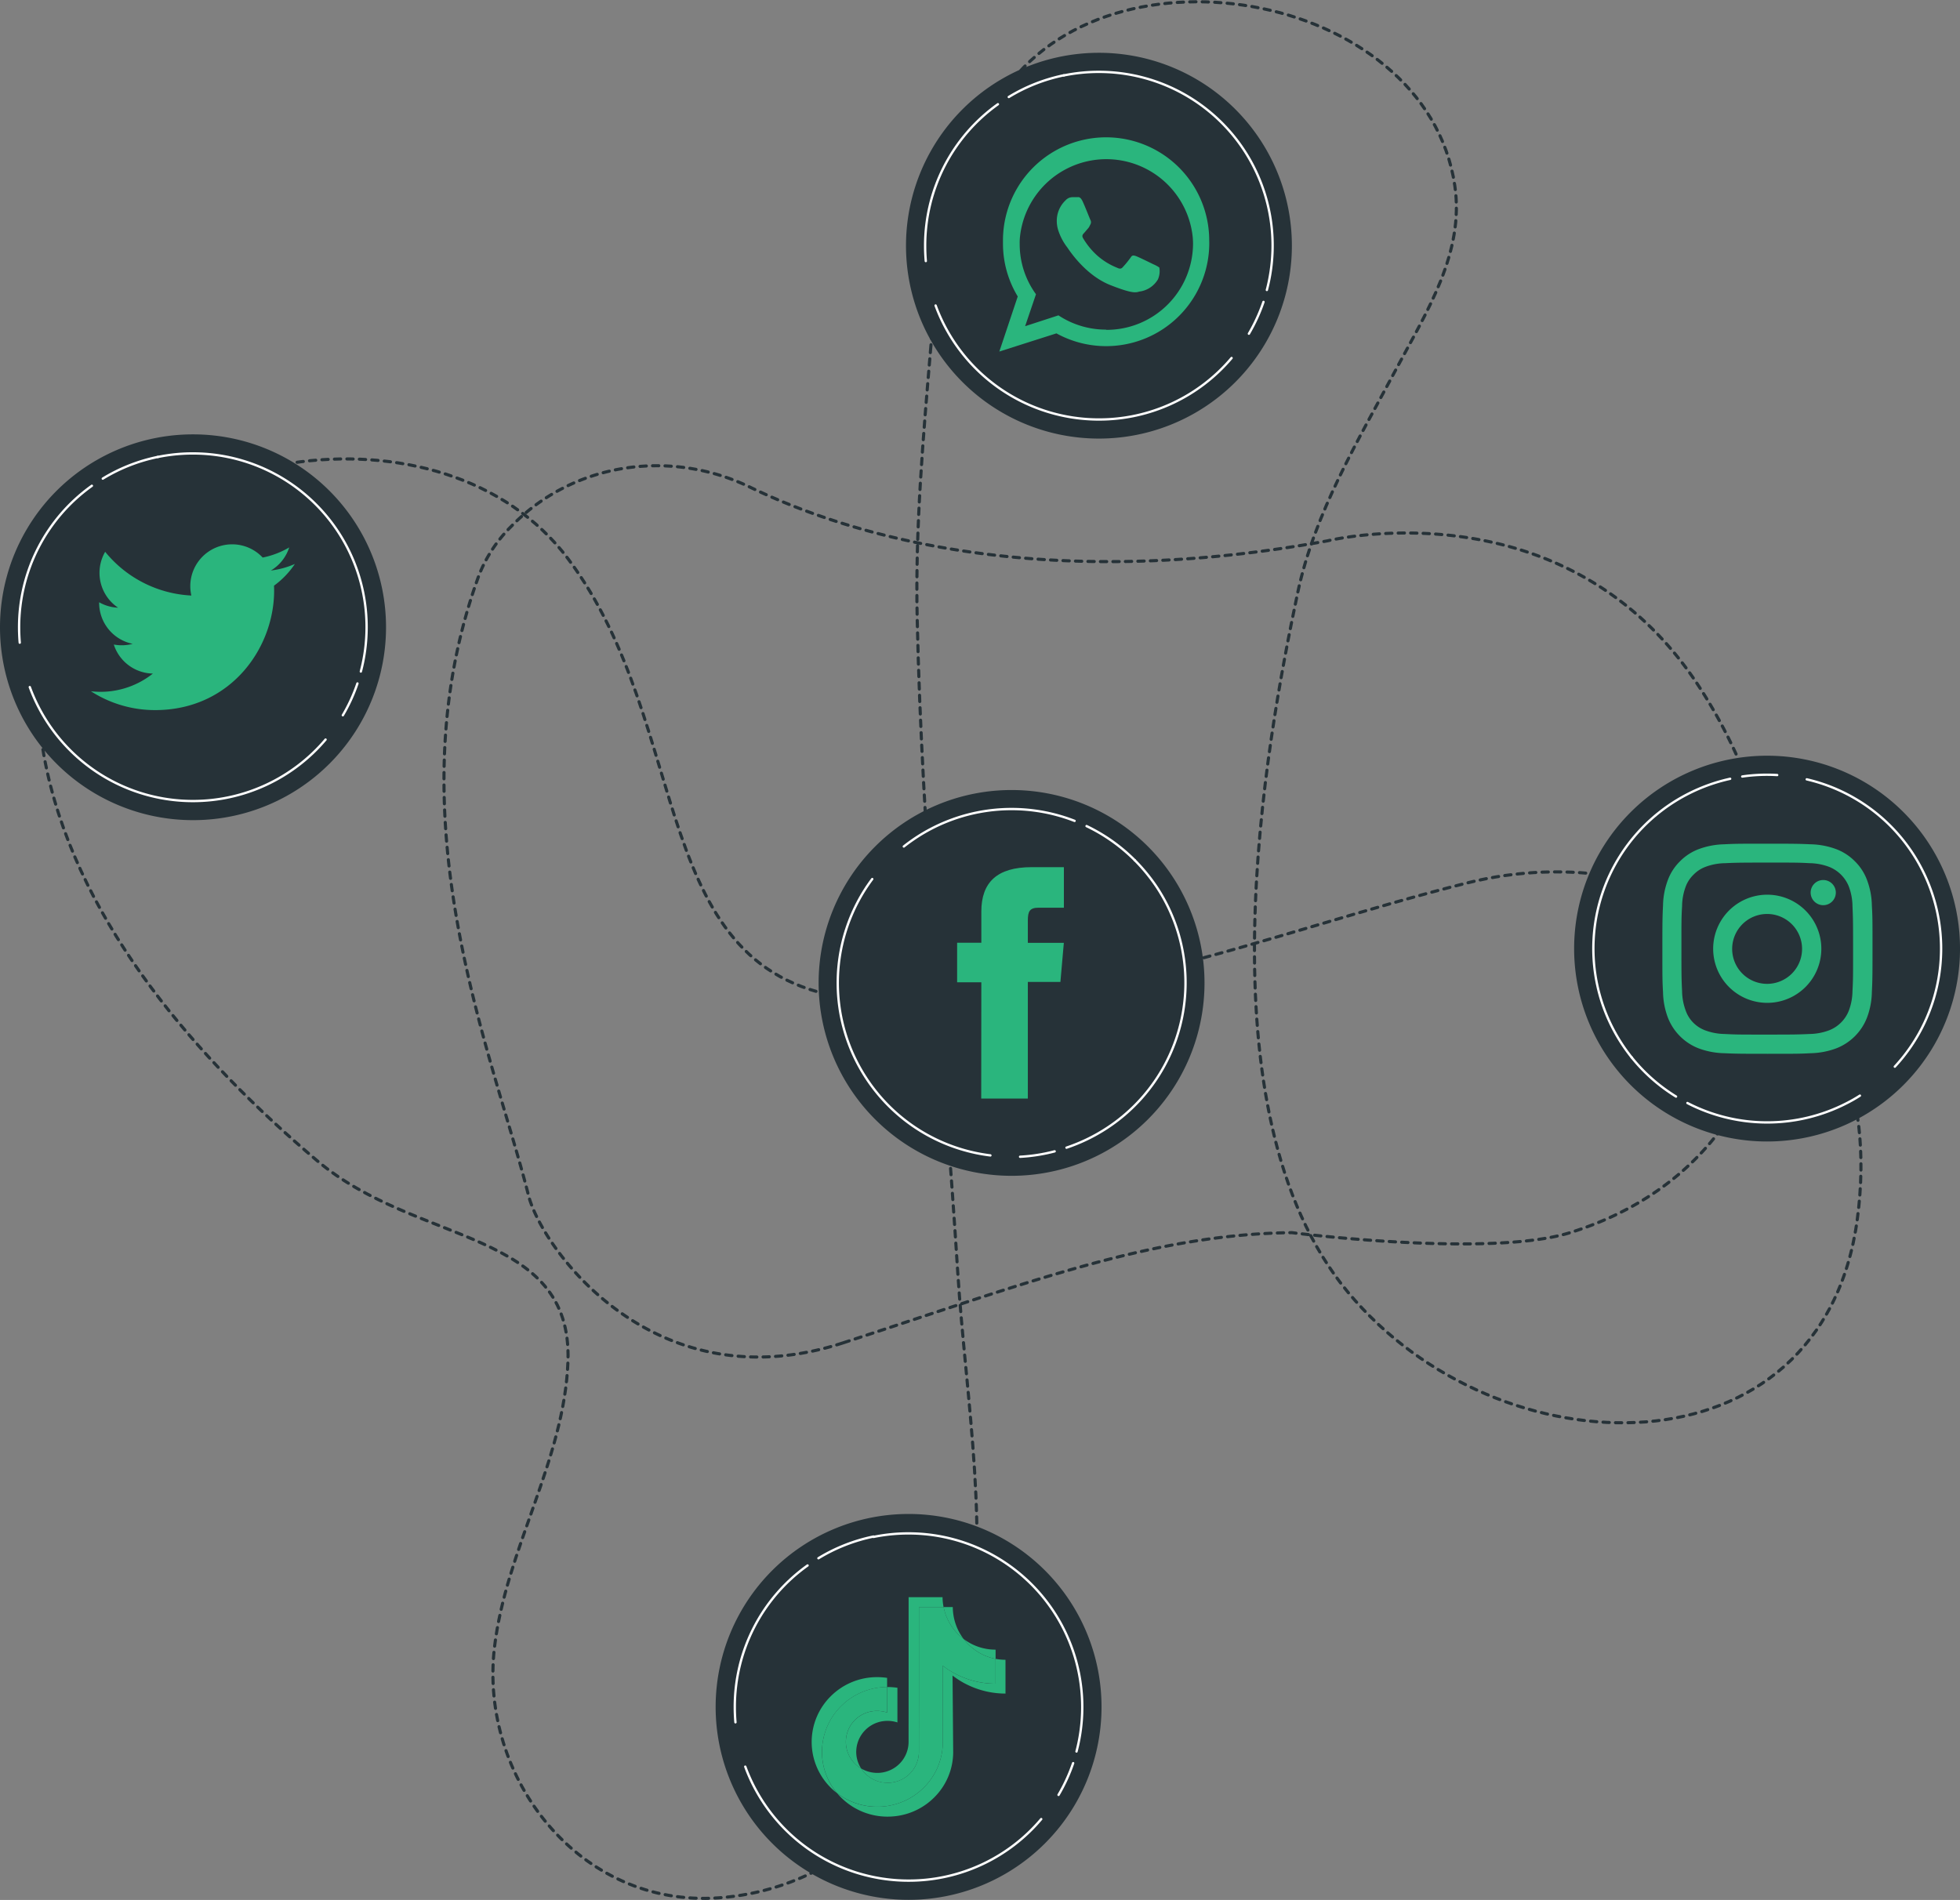 <svg xmlns="http://www.w3.org/2000/svg" width="628.103" height="608.997" viewBox="0 0 628.103 608.997">
  <rect x="0" y="0" width="628.103" height="608.997" fill="#808080" stroke="none"/>
  <g id="Social_media-bro" data-name="Social media-bro" transform="translate(-69.21 -78.445)">
    <g id="freepik--Paths--inject-1--inject-39" transform="translate(81.787 79.015)">
      <path id="Path_39608" data-name="Path 39608" d="M279.177,445.644c60.614-19.793,99.505-34.786,143.77-35.308,0,0,63.049,8.123,89.139,0,76.285-23.794,82.93-110.445,41.743-174.416-42.647-66.25-119.4-47.344-119.4-47.344-91.87,16.871-153.162-1.739-185.217-17.236-25.689-12.384-56.736-7.775-76.529,12.714a45.222,45.222,0,0,0-10.244,15.567c-28.194,77.207,4.279,152.658,15.862,198.732C182.577,415.433,218.545,465.438,279.177,445.644Z" transform="translate(-21.524 -15.803)" fill="none" stroke="#263238" stroke-linecap="round" stroke-linejoin="round" stroke-width="1" stroke-dasharray="2"/>
      <path id="Path_39609" data-name="Path 39609" d="M362.379,189.469c-2.452,28.907-5.027,58.214-4.383,87.1,1.513,69.989,8.54,139.752,12.993,209.585,2.661,41.621,10.888,85.608,2.5,126.968-7.844,38.769-38.717,70.772-79.155,73.642-44.509,3.166-76.668-38.386-71.815-80.181,3.635-31.307,22.454-60.232,23.567-91.783,1.478-42.474-48.161-36.995-80.425-64.354C127.7,418.308,90.214,375.574,79.187,325.76c-3.183-14.314-4-29.568,1.3-43.326,24.02-62.128,125.977-77.729,165.6-24.924,40.821,54.44,24.733,133.613,91.539,141.039s132.378-21.028,196.714-37.117,136.082,23.515,124.951,107.628-115.054,81.747-163.3,23.515-25.985-176.921-16.089-224c5.444-25.811,19.428-48.979,31.69-72.007,9.653-18.158,21.828-37.117,18.7-58.562C521.054,74.78,415.5,56.9,383.407,111.462,383.372,111.531,367.075,133.951,362.379,189.469Z" transform="translate(-76.653 -79.015)" fill="none" stroke="#263238" stroke-linecap="round" stroke-linejoin="round" stroke-width="1" stroke-dasharray="2 2"/>
    </g>
    <g id="freepik--Facebook--inject-1--inject-39" transform="translate(332.047 332.169)">
      <path id="Path_39610" data-name="Path 39610" d="M274.967,340.9h0a61.328,61.328,0,0,1-61.327-61.328h0a61.328,61.328,0,0,1,61.327-61.327h0A61.328,61.328,0,0,1,336.3,279.568h0A61.327,61.327,0,0,1,274.968,340.9Z" transform="translate(-213.64 -218.24)" fill="#263238" stroke="#263238" stroke-width="1"/>
      <path id="Path_39611" data-name="Path 39611" d="M246.592,306.333h14.941V268.956h10.436l1.1-12.523H261.533v-7.166c0-2.939.591-4.1,3.479-4.1h8.07V232.17H262.751c-11.114,0-16.123,4.887-16.123,14.245V256.4H238.87v12.679h7.757Z" transform="translate(-194.988 -207.942)" fill="#2ab57d"/>
      <path id="Path_39612" data-name="Path 39612" d="M262.72,224.6a55.659,55.659,0,0,1,15.48,10.975" transform="translate(-177.355 -213.538)" fill="none" stroke="#fff" stroke-linecap="round" stroke-linejoin="round" stroke-width="0.75"/>
      <path id="Path_39613" data-name="Path 39613" d="M229.05,233.462c1.27-1.009,2.609-1.965,4-2.887h0a55.657,55.657,0,0,1,50.718-5.322" transform="translate(-202.247 -215.86)" fill="none" stroke="#fff" stroke-linecap="round" stroke-linejoin="round" stroke-width="0.75"/>
      <path id="Path_39614" data-name="Path 39614" d="M265.792,322.942A55.657,55.657,0,0,1,226,298.175h0a55.657,55.657,0,0,1,1.931-63.815" transform="translate(-211.247 -206.323)" fill="none" stroke="#fff" stroke-linecap="round" stroke-linejoin="round" stroke-width="0.75"/>
      <path id="Path_39615" data-name="Path 39615" d="M261.549,284.54a54.874,54.874,0,0,1-11.079,1.739" transform="translate(-186.412 -169.225)" fill="none" stroke="#fff" stroke-linecap="round" stroke-linejoin="round" stroke-width="0.75"/>
      <path id="Path_39616" data-name="Path 39616" d="M280.935,230.91a57.654,57.654,0,0,1,7.1,8.7h0a55.657,55.657,0,0,1-16.088,77.138h0a56.371,56.371,0,0,1-12.923,6.261" transform="translate(-180.091 -208.873)" fill="none" stroke="#fff" stroke-linecap="round" stroke-linejoin="round" stroke-width="0.75"/>
    </g>
    <g id="freepik--Instagram--inject-1--inject-39" transform="translate(574.157 321.168)">
      <path id="Path_39617" data-name="Path 39617" d="M421.068,340.9h0a61.328,61.328,0,0,1-61.328-61.327h0a61.328,61.328,0,0,1,61.328-61.328h0A61.328,61.328,0,0,1,482.4,279.568h0A61.327,61.327,0,0,1,421.068,340.9Z" transform="translate(-359.74 -218.24)" fill="#263238" stroke="#263238" stroke-width="1"/>
      <path id="Path_39618" data-name="Path 39618" d="M384.277,286.108A55.431,55.431,0,0,1,370.05,273.55" transform="translate(-352.118 -177.35)" fill="none" stroke="#fff" stroke-linecap="round" stroke-linejoin="round" stroke-width="0.75"/>
      <path id="Path_39619" data-name="Path 39619" d="M435.6,280.6a45.589,45.589,0,0,1-4.3,2.452h0a55.657,55.657,0,0,1-50.979-.087" transform="translate(-344.518 -172.138)" fill="none" stroke="#fff" stroke-linecap="round" stroke-linejoin="round" stroke-width="0.75"/>
      <path id="Path_39620" data-name="Path 39620" d="M402.31,222.31a55.553,55.553,0,0,1,36.925,28.855h0a55.658,55.658,0,0,1-8.7,63.241" transform="translate(-328.268 -215.231)" fill="none" stroke="#fff" stroke-linecap="round" stroke-linejoin="round" stroke-width="0.75"/>
      <path id="Path_39621" data-name="Path 39621" d="M390.43,222.032a55.034,55.034,0,0,1,11.2-.47" transform="translate(-337.051 -215.857)" fill="none" stroke="#fff" stroke-linecap="round" stroke-linejoin="round" stroke-width="0.75"/>
      <path id="Path_39622" data-name="Path 39622" d="M375.265,311.505a56.522,56.522,0,0,1-6.122-9.462h0a55.657,55.657,0,0,1,24.176-74.981h0a55.972,55.972,0,0,1,13.514-4.853" transform="translate(-357.333 -215.305)" fill="none" stroke="#fff" stroke-linecap="round" stroke-linejoin="round" stroke-width="0.75"/>
      <path id="Path_39623" data-name="Path 39623" d="M409.261,240.223c8.992,0,10.053,0,13.6.191a18.541,18.541,0,0,1,6.244,1.165,11.236,11.236,0,0,1,6.383,6.383,18.559,18.559,0,0,1,1.148,6.244c.156,3.479.191,4.609.191,13.584s0,10.036-.191,13.584a18.559,18.559,0,0,1-1.148,6.244A11.1,11.1,0,0,1,429.106,294a18.54,18.54,0,0,1-6.244,1.165c-3.479.157-4.609.191-13.6.191s-10.036,0-13.584-.191A18.543,18.543,0,0,1,389.433,294a10.59,10.59,0,0,1-3.861-2.5,10.329,10.329,0,0,1-2.4-3.879,18.557,18.557,0,0,1-1.148-6.244c-.174-3.479-.209-4.609-.209-13.584s0-10.036.209-13.584a18.557,18.557,0,0,1,1.148-6.244,10.261,10.261,0,0,1,2.522-3.861,10.437,10.437,0,0,1,3.861-2.522,18.54,18.54,0,0,1,6.244-1.165c3.479-.156,4.609-.191,13.584-.191m0-6.053c-9.131,0-10.262,0-13.914.191a24.8,24.8,0,0,0-8.157,1.565,16.645,16.645,0,0,0-5.949,3.879,16.4,16.4,0,0,0-3.879,5.966,24.352,24.352,0,0,0-1.565,8.157c-.174,3.583-.209,4.731-.209,13.914s0,10.279.209,13.914a24.474,24.474,0,0,0,1.565,8.175,17.237,17.237,0,0,0,9.827,9.827,24.8,24.8,0,0,0,8.157,1.565c3.6.156,4.731.191,13.914.191s10.279,0,13.914-.191a24.9,24.9,0,0,0,8.157-1.565,17.236,17.236,0,0,0,9.827-9.827,24.472,24.472,0,0,0,1.565-8.175c.174-3.583.209-4.731.209-13.914s0-10.279-.209-13.914a24.349,24.349,0,0,0-1.565-8.157,16.4,16.4,0,0,0-3.879-5.966,16.645,16.645,0,0,0-5.948-3.879,24.906,24.906,0,0,0-8.157-1.565c-3.6-.157-4.748-.191-13.914-.191" transform="translate(-347.933 -206.463)" fill="#2ab57d"/>
      <path id="Path_39624" data-name="Path 39624" d="M402.289,243.57a17.332,17.332,0,1,0,.122,0m-.122,28.577a11.2,11.2,0,1,1,7.938-3.281,11.219,11.219,0,0,1-7.938,3.281" transform="translate(-340.962 -199.514)" fill="#2ab57d"/>
      <path id="Path_39625" data-name="Path 39625" d="M411.1,244.9a4.035,4.035,0,1,1-4.035-4.035A4.035,4.035,0,0,1,411.1,244.9" transform="translate(-327.736 -201.517)" fill="#2ab57d"/>
    </g>
    <g id="freepik--Snapchat--inject-1--inject-39" transform="translate(299.047 564.224)">
      <path id="Path_39626" data-name="Path 39626" d="M274.967,469.732h0A61.327,61.327,0,0,1,213.64,408.4h0a61.345,61.345,0,0,1,61.327-61.345h0A61.345,61.345,0,0,1,336.3,408.4h0A61.327,61.327,0,0,1,274.967,469.732Z" transform="translate(-213.64 -347.06)" fill="#263238" stroke="#263238" stroke-width="1"/>
      <path id="Path_39627" data-name="Path 39627" d="M232.29,357.887a55.258,55.258,0,0,1,17.654-6.957" transform="translate(-199.852 -344.199)" fill="none" stroke="#fff" stroke-linecap="round" stroke-linejoin="round" stroke-width="0.75"/>
      <path id="Path_39628" data-name="Path 39628" d="M217.089,406.526c-.139-1.617-.209-3.27-.209-4.922h0A55.657,55.657,0,0,1,240.2,356.26" transform="translate(-211.245 -340.258)" fill="none" stroke="#fff" stroke-linecap="round" stroke-linejoin="round" stroke-width="0.75"/>
      <path id="Path_39629" data-name="Path 39629" d="M313.655,410.145a55.519,55.519,0,0,1-42.508,19.724h0a55.747,55.747,0,0,1-52.338-36.534" transform="translate(-209.819 -312.849)" fill="none" stroke="#fff" stroke-linecap="round" stroke-linejoin="round" stroke-width="0.75"/>
      <path id="Path_39630" data-name="Path 39630" d="M281.209,392.69a55.661,55.661,0,0,1-4.679,10.175" transform="translate(-167.146 -313.326)" fill="none" stroke="#fff" stroke-linecap="round" stroke-linejoin="round" stroke-width="0.75"/>
      <path id="Path_39631" data-name="Path 39631" d="M242.44,351.481a55.659,55.659,0,0,1,11.236-1.13h0a55.657,55.657,0,0,1,55.657,55.657h0a55.815,55.815,0,0,1-1.844,14.245" transform="translate(-192.348 -344.628)" fill="none" stroke="#fff" stroke-linecap="round" stroke-linejoin="round" stroke-width="0.75"/>
      <g id="tik-tok_1_" data-name="tik-tok (1)" transform="translate(0.473 25.163)">
        <g id="Group_19738" data-name="Group 19738" transform="translate(37.939 4.173)">
          <path id="Path_135025" data-name="Path 135025" d="M119.337,217.471a9.9,9.9,0,0,0-5.146,18.445,9.748,9.748,0,0,1-1.587-5.2,9.981,9.981,0,0,1,10.043-10.071,10.372,10.372,0,0,1,3.159.5V210.035a21.84,21.84,0,0,0-3.159-.235H122.5v8.167A10.372,10.372,0,0,0,119.337,217.471Z" transform="translate(-106.465 -184.167)" fill="#2ab57d"/>
          <path id="Path_135026" data-name="Path 135026" d="M339.152,24H336.2a16.964,16.964,0,0,0,6.415,10.223A17.088,17.088,0,0,1,339.152,24Z" transform="translate(-302.069 -24)" fill="#2ab57d"/>
          <path id="Path_135027" data-name="Path 135027" d="M142.77,144.6a17.182,17.182,0,0,1-3.173-.3v7.96a27.365,27.365,0,0,1-10.816-2.194,28.256,28.256,0,0,1-6.153-3.587l.055,24.543a20.532,20.532,0,0,1-6.153,14.6,20.928,20.928,0,0,1-11.7,5.85,21.84,21.84,0,0,1-3.159.235,20.954,20.954,0,0,1-12.872-4.36,18.693,18.693,0,0,0,1.338,1.449A21.024,21.024,0,0,0,105,194.876a21.838,21.838,0,0,0,3.159-.235,20.928,20.928,0,0,0,11.7-5.849,20.532,20.532,0,0,0,6.153-14.6l-.207-24.543a27.1,27.1,0,0,0,6.153,3.587,27.71,27.71,0,0,0,10.816,2.194" transform="translate(-88.8 -127.703)" fill="#2ab57d"/>
        </g>
        <path id="Path_135028" data-name="Path 135028" d="M39.236,196.085a21,21,0,0,1,14.734-6.112v-2.939a21.838,21.838,0,0,0-3.159-.235,20.975,20.975,0,0,0-14.886,6.112,20.618,20.618,0,0,0,.028,29.358,21.011,21.011,0,0,0,1.973,1.725,20.549,20.549,0,0,1-4.829-13.23A20.8,20.8,0,0,1,39.236,196.085Z" transform="translate(0 -160.167)" fill="#2ab57d"/>
        <path id="Path_135029" data-name="Path 135029" d="M393.037,104.474v-2.952h-.028A16.837,16.837,0,0,1,382.8,98.1,16.853,16.853,0,0,0,393.037,104.474Z" transform="translate(-304.301 -83.704)" fill="#2ab57d"/>
        <path id="Path_135030" data-name="Path 135030" d="M152.691,60.488a10.365,10.365,0,0,0,3.725-.483,9.942,9.942,0,0,0,6.884-9.423l.014-16.417V4.173h7.891A17.185,17.185,0,0,1,170.874,1H160V30.979L159.989,47.4a9.942,9.942,0,0,1-6.884,9.423,9.79,9.79,0,0,1-3.725.483,10.122,10.122,0,0,1-4.58-1.393,10.064,10.064,0,0,0,7.891,4.58Z" transform="translate(-99.135)" fill="#2ab57d"/>
        <path id="Path_135031" data-name="Path 135031" d="M74.659,87.765a20.928,20.928,0,0,0,11.7-5.849,20.532,20.532,0,0,0,6.153-14.6l-.055-24.543a27.1,27.1,0,0,0,6.153,3.587,27.71,27.71,0,0,0,10.816,2.194V40.6a16.854,16.854,0,0,1-10.237-6.374A16.9,16.9,0,0,1,92.773,24H84.868V53.979L84.854,70.4a9.942,9.942,0,0,1-6.884,9.423,9.791,9.791,0,0,1-3.725.483,10.065,10.065,0,0,1-7.891-4.566A9.9,9.9,0,0,1,71.5,57.29a10.372,10.372,0,0,1,3.159.5V49.619a21,21,0,0,0-14.734,6.112A20.664,20.664,0,0,0,53.8,70.4a20.4,20.4,0,0,0,4.829,13.23A20.983,20.983,0,0,0,71.5,87.986,20.042,20.042,0,0,0,74.659,87.765Z" transform="translate(-20.689 -19.827)" fill="#2ab57d"/>
      </g>
    </g>
    <g id="freepik--Twitter--inject-1--inject-39" transform="translate(69.71 218.168)">
      <path id="Path_39633" data-name="Path 39633" d="M131.09,340.9h0a61.327,61.327,0,0,1-61.38-61.328h0a61.328,61.328,0,0,1,61.38-61.327h0a61.327,61.327,0,0,1,61.327,61.327h0A61.327,61.327,0,0,1,131.09,340.9Z" transform="translate(-69.71 -218.24)" fill="#263238" stroke="#263238" stroke-width="1"/>
      <path id="Path_39634" data-name="Path 39634" d="M88.36,229.067a55.135,55.135,0,0,1,17.654-6.957" transform="translate(-55.922 -215.379)" fill="none" stroke="#fff" stroke-linecap="round" stroke-linejoin="round" stroke-width="0.75"/>
      <path id="Path_39635" data-name="Path 39635" d="M73.149,277.713c-.139-1.635-.209-3.27-.209-4.94h0A55.657,55.657,0,0,1,96.264,227.43" transform="translate(-67.322 -211.446)" fill="none" stroke="#fff" stroke-linecap="round" stroke-linejoin="round" stroke-width="0.75"/>
      <path id="Path_39636" data-name="Path 39636" d="M169.7,281.349a55.658,55.658,0,0,1-42.456,19.706h0A55.657,55.657,0,0,1,74.91,264.53" transform="translate(-65.866 -184.018)" fill="none" stroke="#fff" stroke-linecap="round" stroke-linejoin="round" stroke-width="0.75"/>
      <path id="Path_39637" data-name="Path 39637" d="M137.269,263.86a54.164,54.164,0,0,1-4.679,10.192" transform="translate(-23.223 -184.513)" fill="none" stroke="#fff" stroke-linecap="round" stroke-linejoin="round" stroke-width="0.75"/>
      <path id="Path_39638" data-name="Path 39638" d="M98.51,222.6a55.657,55.657,0,0,1,11.236-1.131h0A55.657,55.657,0,0,1,165.4,277.127h0a55.658,55.658,0,0,1-1.844,14.245" transform="translate(-48.418 -215.852)" fill="none" stroke="#fff" stroke-linecap="round" stroke-linejoin="round" stroke-width="0.75"/>
      <path id="Path_39639" data-name="Path 39639" d="M86.18,285.319a37.9,37.9,0,0,0,20.558,6.035c24.889,0,38.943-21.028,38.108-39.882a27.533,27.533,0,0,0,6.679-6.957,27.2,27.2,0,0,1-7.688,2.1,13.358,13.358,0,0,0,5.879-7.409,27.22,27.22,0,0,1-8.505,3.252,13.41,13.41,0,0,0-22.854,12.175,38,38,0,0,1-27.62-14.019,13.445,13.445,0,0,0,4.14,17.915,13.323,13.323,0,0,1-6.07-1.739,13.41,13.41,0,0,0,10.749,13.323,13.566,13.566,0,0,1-6.053.226,13.41,13.41,0,0,0,12.523,9.305,26.89,26.89,0,0,1-19.845,5.67Z" transform="translate(-57.534 -203.468)" fill="#2ab57d"/>
    </g>
    <g id="freepik--Whatsapp--inject-1--inject-39" transform="translate(360.047 95.868)">
      <path id="Path_39640" data-name="Path 39640" d="M274.967,203.885h0a61.327,61.327,0,0,1-61.327-61.327h0A61.327,61.327,0,0,1,274.967,81.23h0A61.328,61.328,0,0,1,336.3,142.558h0A61.327,61.327,0,0,1,274.967,203.885Z" transform="translate(-213.64 -81.23)" fill="#263238" stroke="#263238" stroke-width="1"/>
      <path id="Path_39641" data-name="Path 39641" d="M297.809,129.8a33.048,33.048,0,0,0-66.093-.591v1.426a32.647,32.647,0,0,0,4.731,16.941l-5.9,17.654,18.3-5.827a33.047,33.047,0,0,0,48.979-28.7C297.826,130.446,297.826,130.081,297.809,129.8Zm-33.047,28.4a27.551,27.551,0,0,1-15.271-4.574l-10.679,3.479,3.479-10.244a27.272,27.272,0,0,1-5.218-16.158,17.277,17.277,0,0,1,.139-2.661,27.829,27.829,0,0,1,55.31.522q.1,1.078.1,2.139A27.707,27.707,0,0,1,264.8,158.275Z" transform="translate(-201.139 -69.971)" fill="#2ab57d" fill-rule="evenodd"/>
      <path id="Path_39642" data-name="Path 39642" d="M272.107,129.072c-.818-.4-4.783-2.348-5.531-2.609s-1.287-.4-1.739.4a30.923,30.923,0,0,1-2.557,3.131c-.452.522-.957.609-1.739.209a21.758,21.758,0,0,1-6.505-4,23.566,23.566,0,0,1-4.5-5.548c-.452-.8,0-1.235.365-1.635s.8-.939,1.217-1.409l.3-.383c.174-.3.313-.574.5-.957a1.478,1.478,0,0,0,0-1.409c-.209-.4-1.739-4.366-2.5-5.966s-1.357-1.339-1.739-1.339h-1.548a2.974,2.974,0,0,0-2.174,1.009,9.009,9.009,0,0,0-2.818,6.7,9.741,9.741,0,0,0,.417,2.748,18,18,0,0,0,2.887,5.566c.4.522,5.6,8.905,13.914,12.175s8.227,2.122,9.723,1.983a8.122,8.122,0,0,0,5.461-3.809A6.575,6.575,0,0,0,274,130.1,10.447,10.447,0,0,0,272.107,129.072Z" transform="translate(-193.317 -61.778)" fill="#2ab57d" fill-rule="evenodd"/>
      <path id="Path_39643" data-name="Path 39643" d="M232.29,92.047a55.257,55.257,0,0,1,17.654-6.957" transform="translate(-199.852 -78.376)" fill="none" stroke="#fff" stroke-linecap="round" stroke-linejoin="round" stroke-width="0.75"/>
      <path id="Path_39644" data-name="Path 39644" d="M217.089,140.686c-.139-1.618-.209-3.27-.209-4.922h0A55.657,55.657,0,0,1,240.2,90.42" transform="translate(-211.245 -74.436)" fill="none" stroke="#fff" stroke-linecap="round" stroke-linejoin="round" stroke-width="0.75"/>
      <path id="Path_39645" data-name="Path 39645" d="M313.655,144.343a55.553,55.553,0,0,1-42.508,19.706h0a55.747,55.747,0,0,1-52.338-36.534" transform="translate(-209.819 -47.012)" fill="none" stroke="#fff" stroke-linecap="round" stroke-linejoin="round" stroke-width="0.75"/>
      <path id="Path_39646" data-name="Path 39646" d="M281.209,126.85a56.354,56.354,0,0,1-4.679,10.192" transform="translate(-167.146 -47.503)" fill="none" stroke="#fff" stroke-linecap="round" stroke-linejoin="round" stroke-width="0.75"/>
      <path id="Path_39647" data-name="Path 39647" d="M242.44,85.591a55.66,55.66,0,0,1,11.236-1.131h0a55.657,55.657,0,0,1,55.657,55.657h0a55.812,55.812,0,0,1-1.844,14.245" transform="translate(-192.348 -78.842)" fill="none" stroke="#fff" stroke-linecap="round" stroke-linejoin="round" stroke-width="0.75"/>
    </g>
  </g>
</svg>
